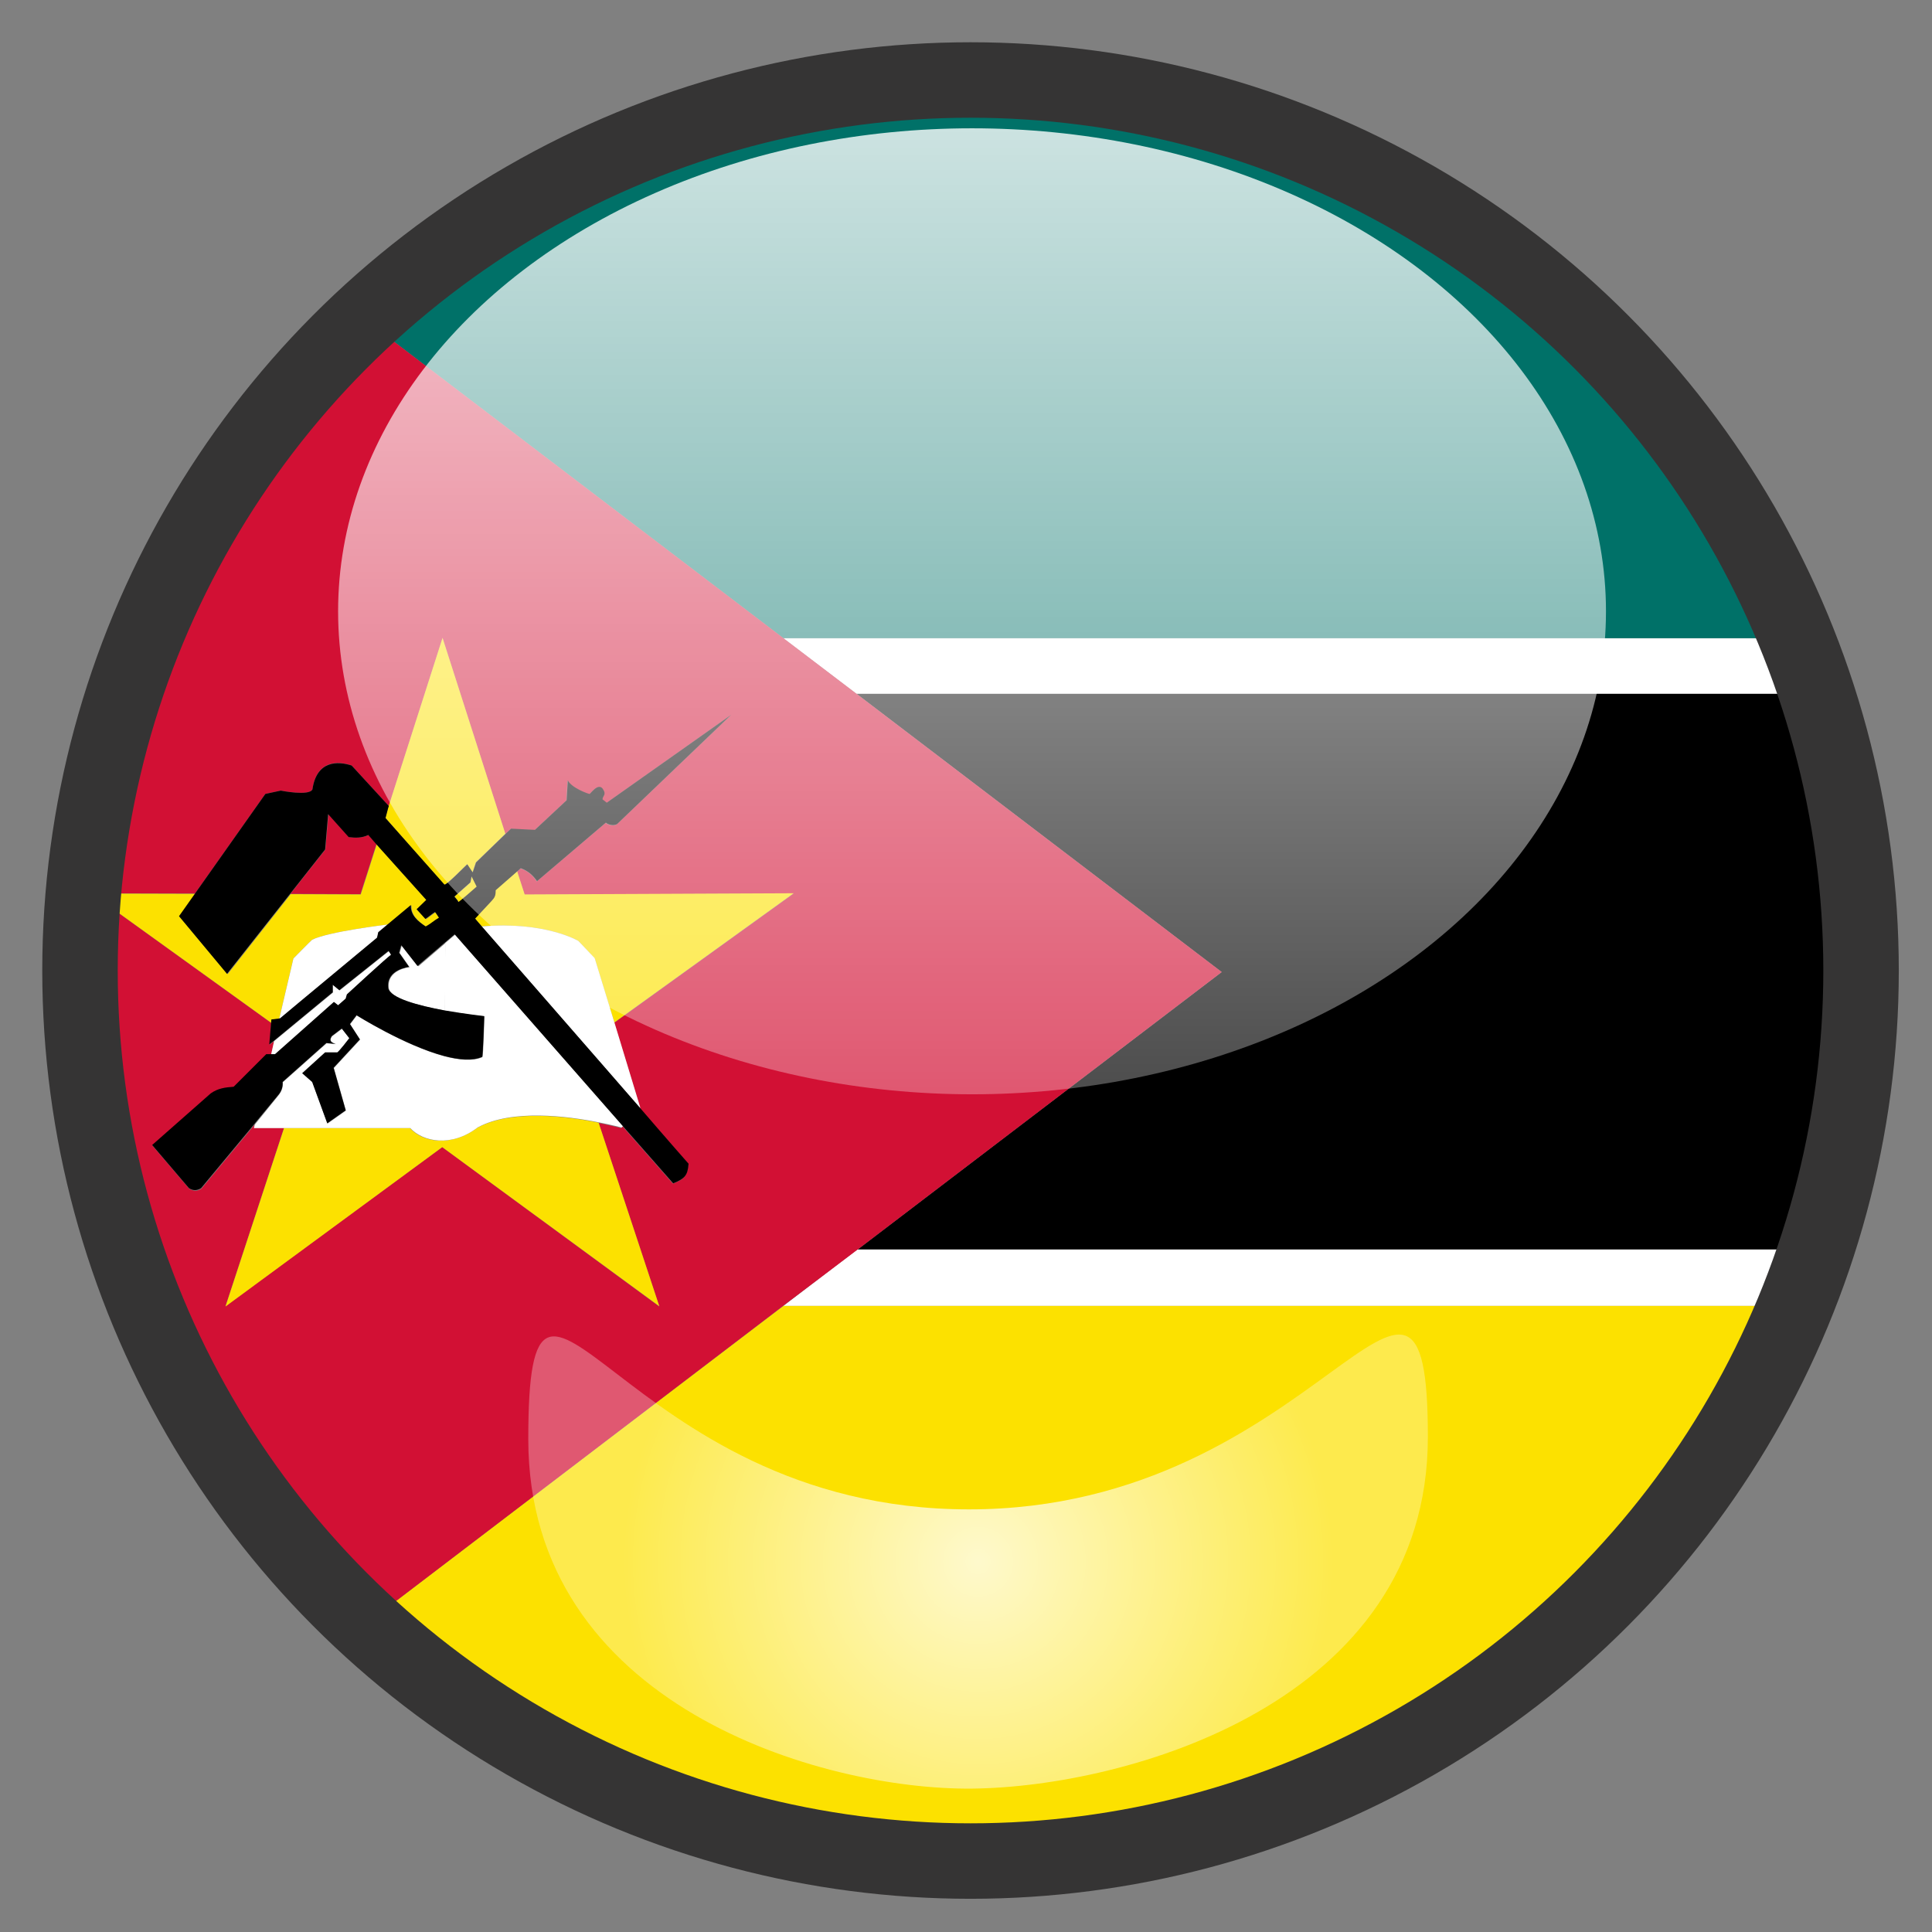 <?xml version="1.0" encoding="utf-8"?>
<!-- Generator: Adobe Illustrator 22.0.1, SVG Export Plug-In . SVG Version: 6.00 Build 0)  -->
<svg version="1.1" xmlns="http://www.w3.org/2000/svg" xmlns:xlink="http://www.w3.org/1999/xlink" x="0px" y="0px" width="640px"
	 height="640px" viewBox="0 0 640 640" style="enable-background:new 0 0 640 640;" xml:space="preserve">
<rect x="0" y="0" width="640" height="640" fill="#808080" stroke="none"/>
<g id="Layer_9">
	<g>
		<path style="fill:none;" d="M269.6,617c16.9,2.9,34.2,4.5,51.9,4.5s35-1.5,51.9-4.5H269.6z"/>
		<path style="fill:none;" d="M321.5,21.5c-19.6,0-38.8,1.9-57.4,5.5h114.8C360.3,23.4,341.1,21.5,321.5,21.5z"/>
		<path d="M404.7,322L284,414h323c9.4-29.1,14.5-60.2,14.5-92.5c0-32-5-62.8-14.3-91.7H283.7L404.7,322z"/>
		<path style="fill:#FFFFFF;" d="M283.7,229.8h323.5c-2-6.2-4.2-12.4-6.6-18.4H259.5L283.7,229.8z"/>
		<path style="fill:#007168;" d="M600.6,211.4C563.5,117.4,480.3,46.7,378.9,27H264.1C207.7,38,156.9,64.7,116.5,102.5l143,108.9
			H600.6z"/>
		<path style="fill:#FFFFFF;" d="M259.5,432.6h340.7c2.4-6.1,4.7-12.4,6.7-18.7H284L259.5,432.6z"/>
		<path style="fill:#FCE100;" d="M600.2,432.6H259.5L117.1,541.1c41.6,38.7,94.1,65.7,152.5,75.9h103.8
			C477,598.9,562.2,527.8,600.2,432.6z"/>
		<path style="fill:#D21034;" d="M124.7,279.6l-2.6-3c-2.1,1-4.2,1-6.5,0.7l-6.8-7.6l-1,11.7l-11.6,14.7l23.2,0.1L124.7,279.6z"/>
		<path style="fill:#D21034;" d="M284,414L404.7,322l-121-92.2l-24.2-18.4l-143-108.9c-58.5,54.7-95,132.6-95,219
			c0,86.7,36.8,164.8,95.6,219.6l142.3-108.5L284,414z M94.1,373.6h-10l0.3-1.1l-17.7,21.3c-1.3,0.8-2.5,0.9-4,0l-12.2-14.3
			l19.4-17.1c2.4-1.6,4.8-1.9,7.6-2.2l10.8-10.8h1.5l1-4.5l-1.5,1.2l0.6-7.2l-59.7-43l34.4,0.1l23.3-33l5.1-1.1
			c0,0,9.4,1.9,10.5-0.4c1.4-9.8,8.5-9.5,13-7.9l12.3,13.4l-0.2,0.6l18-56.2l20.8,64.9l1.8-1.7l7.9,0.4l10.5-9.8l0.4-6.6
			c1.2,2.5,6.8,4.5,7.2,4.5c0.4,0,2.7-3.7,4.3-1.8c1.5,2.1,0,2.4,0,3.6l1.4,1.1l41.2-29.1l-37.8,36.2c-1.2,0.7-3.1,0.1-3.7-0.5
			l-22.8,19.4c-1.3-2-2.9-3.5-5.4-4.3l-1.1,1l2.5,7.7l89.1-0.4l-59.4,42.8l8.6,28.3l-0.1,0.1c9.3,10.7,16,18.4,16,18.4
			c-0.3,3.9-1.1,4.9-5.1,6.5l-16.6-18.9l-0.5,0.5c0,0-3-0.8-7.5-1.7l20.1,60.8L146.5,380l-71.8,52.7L94.1,373.6z"/>
		<path style="fill:#FCE100;" d="M158,293.7l-1.7-3.4l-0.4,2l-5.3,4.7c0.1,0.2,1.3,1.4,1.3,1.8C151.8,299.2,158,293.7,158,293.7z"/>
		<path style="fill:#FCE100;" d="M162.7,298.4l-5.4,5.8c0,0,0.8,1,2.3,2.7c21-1.8,32,4.8,32,4.8l5.4,5.8l6.5,21.2l59.4-42.8
			l-89.1,0.4l-2.5-7.7l-7.2,6.3C164.1,296.7,163.7,297.2,162.7,298.4z"/>
		<path style="fill:#FCE100;" d="M147.1,293c0.4,0.7,7.1-6.3,7.6-6.7l1.8,2.7l0,0l1.1-3.3l9.8-9.5l-20.8-64.9l-18,56.2l-0.9,3.4
			C127.6,271,146.5,292.3,147.1,293z"/>
		<path style="fill:#FCE100;" d="M92.5,337.5l4.7-20c0,0,5.6-5.7,6.2-6.2c5.4-2.7,24.8-5,24.8-5s0.1,0,0.3,0.1l7.8-6.5
			c-0.2,3.3,2.3,5.4,4.9,7.1c1.6-0.9,2.7-2,4.4-2.9c-0.4-0.5-1-1.4-1.3-1.9c-1.1,0.7-2.1,1.6-3.2,2.3c-1.1-1.2-1.8-2-2.9-3.2
			l3.2-3.1l-16.6-18.5l-5.3,16.6l-23.2-0.1l-20.9,26.5l-15.9-19.1l5.3-7.5l-34.4-0.1l59.7,43l0.1-1.1L92.5,337.5z"/>
		<path style="fill:#FCE100;" d="M146.5,380l71.9,52.7l-20.1-60.8c-10.3-2.1-28.9-4.5-40.2,1.7c-8.9,6.6-18.2,4.7-22.3,0.1H94.1
			l-19.4,59.1L146.5,380z"/>
		<path style="fill:#FFFFFF;" d="M110.7,332l1.4,1.1l2.5-2.2l0.4-1.4c0,0,14.1-13,14.5-13c0.4,0-0.7-1.4-0.7-1.4l-16.3,13l-2.2-1.8
			v2.5l-19.5,16.1l-1,4.5h1.4L110.7,332z"/>
		<path style="fill:#FFFFFF;" d="M133.1,313.2l-0.7,2.5l3.3,4.7c0,0-7.6,0.7-6.9,6.9c0.4,3.4,10.1,5.9,18.6,7.5l0.2-22.4l-9,7.7
			L133.1,313.2z"/>
		<path style="fill:#FFFFFF;" d="M103.4,311.3c-0.6,0.5-6.2,6.2-6.2,6.2l-4.7,20l0.4-0.1l6.1-5.1l4.8-20.9l-4.8,20.9l26-21.6
			l0.4-1.8l3-2.5c-0.2-0.1-0.3-0.1-0.3-0.1S108.8,308.6,103.4,311.3z"/>
		<path style="fill:#FFFFFF;" d="M191.6,311.7c0,0-11-6.6-32-4.8c6.4,7.4,24.8,28.5,41,47l-9-41.9l9,41.9c4,4.6,7.9,9.1,11.4,13.1
			l0.1-0.1l-8.6-28.3l-6.5-21.2L191.6,311.7z"/>
		<path style="fill:#FFFFFF;" d="M158.2,373.5c11.3-6.2,29.8-3.8,40.2-1.7c4.6,0.9,7.5,1.7,7.5,1.7l0.5-0.5l-55.6-63.4l-3.3,2.8
			l-0.2,22.4c6.9,1.3,13.2,1.9,13.2,1.9s-0.4,13.6-0.7,13.5c-3.1,1.4-7.7,1-12.6-0.3l-0.1,16l0.1-16c-13.1-3.5-29-13.5-29-13.5
			l-2.2,2.9l3.3,5.1l-8.7,9.4l4,14.1l-6.1,4.3l-5-13.7l-3.3-2.9l7.6-6.9h4c0.4,0,4-4.7,4-4.7l-2.5-3.2l-3.3,2.5
			c-1.1,1.5-0.1,2.2,1.3,2.6c-1.2-0.1-1.9-0.2-3.1-0.3l-14.5,12.9c0.1,1.4-0.3,2.9-1.4,4.3l-7.6,9.4l-0.3,0.4l-0.3,1.1h10h41.8
			C140.1,378.2,149.4,380.2,158.2,373.5z"/>
		
			<line style="fill:none;stroke:#000000;stroke-width:0;stroke-linecap:round;stroke-linejoin:round;" x1="147.5" y1="312.4" x2="147.3" y2="334.8"/>
		
			<line style="fill:none;stroke:#000000;stroke-width:0;stroke-linecap:round;stroke-linejoin:round;" x1="147.2" y1="349.9" x2="147.1" y2="365.8"/>
		
			<line style="fill:none;stroke:#000000;stroke-width:0;stroke-linecap:round;stroke-linejoin:round;" x1="99.1" y1="332.3" x2="103.9" y2="311.4"/>
		
			<line style="fill:none;stroke:#000000;stroke-width:0;stroke-linecap:round;stroke-linejoin:round;" x1="200.6" y1="353.9" x2="191.6" y2="312.1"/>
		<path d="M92.2,362.7c1.2-1.4,1.5-2.9,1.4-4.3l14.5-12.9c1.2,0.1,1.9,0.2,3.1,0.3c-1.4-0.4-2.4-1-1.3-2.6l3.3-2.5l2.5,3.2
			c0,0-3.6,4.7-4,4.7h-4l-7.6,6.9l3.3,2.9l5,13.7l6.1-4.3l-4-14.1l8.7-9.4l-3.3-5.1l2.2-2.9c0,0,15.9,10,29,13.5
			c4.9,1.3,9.4,1.7,12.6,0.3c0.3,0.1,0.7-13.5,0.7-13.5s-6.2-0.7-13.2-1.9c-8.6-1.6-18.2-4.1-18.6-7.5c-0.7-6.1,6.9-6.9,6.9-6.9
			l-3.3-4.7l0.7-2.5l5.4,6.9l9-7.7l3.3-2.8l55.6,63.4L223,392c3.9-1.6,4.8-2.6,5.1-6.5c0,0-6.8-7.7-16-18.4
			c-3.5-4-7.4-8.5-11.4-13.1c-16.1-18.5-34.6-39.7-41-47c-1.5-1.7-2.3-2.7-2.3-2.7l5.4-5.8c1.1-1.2,1.4-1.7,1.4-3.6l7.2-6.3l1.1-1
			c2.5,0.9,4.1,2.4,5.4,4.3l22.8-19.4c0.6,0.6,2.4,1.2,3.7,0.5l37.8-36.2L201,265.9l-1.4-1.1c0-1.2,1.5-1.5,0-3.6
			c-1.6-1.9-4,1.8-4.3,1.8c-0.4,0-6-2-7.2-4.5l-0.4,6.6l-10.5,9.8l-7.9-0.4l-1.8,1.7l-9.8,9.5l-1.1,3.3l0,0l-1.8-2.7
			c-0.5,0.4-7.3,7.4-7.6,6.7c-0.6-0.7-19.5-22-19.5-22l0.9-3.4l0.2-0.6l-12.3-13.4c-4.5-1.5-11.6-1.8-13,7.9
			c-1.1,2.3-10.5,0.4-10.5,0.4l-5.1,1.1l-23.3,33l-5.3,7.5l15.9,19.1l20.9-26.5l11.6-14.7l1-11.7l6.8,7.6c2.3,0.3,4.4,0.3,6.5-0.7
			l2.6,3l16.6,18.5l-3.2,3.1c1.1,1.2,1.8,2,2.9,3.2c1.1-0.7,2.1-1.6,3.2-2.3c0.4,0.5,1,1.4,1.3,1.9c-1.6,0.9-2.7,2-4.4,2.9
			c-2.6-1.7-5.1-3.8-4.9-7.1l-7.8,6.5l-3,2.5l-0.4,1.8l-26,21.6l-6.1,5.1l-0.4,0.1l-2.5,0.3l-0.1,1.1l-0.6,7.2l1.5-1.2l19.5-16.1
			v-2.5l2.2,1.8l16.3-13c0,0,1.1,1.4,0.7,1.4c-0.4,0-14.5,13-14.5,13l-0.4,1.4l-2.5,2.2l-1.4-1.1l-19.5,17.3h-1.4h-1.5l-10.8,10.8
			c-2.8,0.2-5.2,0.5-7.6,2.2l-19.4,17.1l12.2,14.3c1.4,0.9,2.7,0.8,4,0l17.7-21.3l0.3-0.4L92.2,362.7z M155.8,292.3l0.4-2l1.7,3.4
			c0,0-6.1,5.4-6.1,5.1c0-0.4-1.2-1.6-1.3-1.8L155.8,292.3z"/>
	</g>
</g>
<g id="Layer_2_copy_1_">
	<circle style="fill:none;stroke:#353434;stroke-width:25;stroke-miterlimit:10;" cx="321.5" cy="321.5" r="295"/>
</g>
<g id="Layer_4">
	<linearGradient id="SVGID_1_" gradientUnits="userSpaceOnUse" x1="322" y1="362.5" x2="322" y2="42.5">
		<stop  offset="0" style="stop-color:#FFFFFF;stop-opacity:0.3"/>
		<stop  offset="1" style="stop-color:#FFFFFF;stop-opacity:0.8"/>
	</linearGradient>
	<ellipse style="fill:url(#SVGID_1_);" cx="322" cy="202.5" rx="210" ry="160"/>
</g>
<g id="Layer_4_copy">
	<radialGradient id="SVGID_2_" cx="324" cy="517.308" r="118.016" gradientUnits="userSpaceOnUse">
		<stop  offset="0" style="stop-color:#FFFFFF;stop-opacity:0.8"/>
		<stop  offset="1" style="stop-color:#FFFFFF;stop-opacity:0.3"/>
	</radialGradient>
	<path style="fill:url(#SVGID_2_);" d="M473,476c0,88.4-100.3,116-151,116.5C272.3,593,175,565,175,476.7S205,500,321,500
		S473,387.6,473,476z"/>
</g>
<g id="Layer_3">
</g>
</svg>

